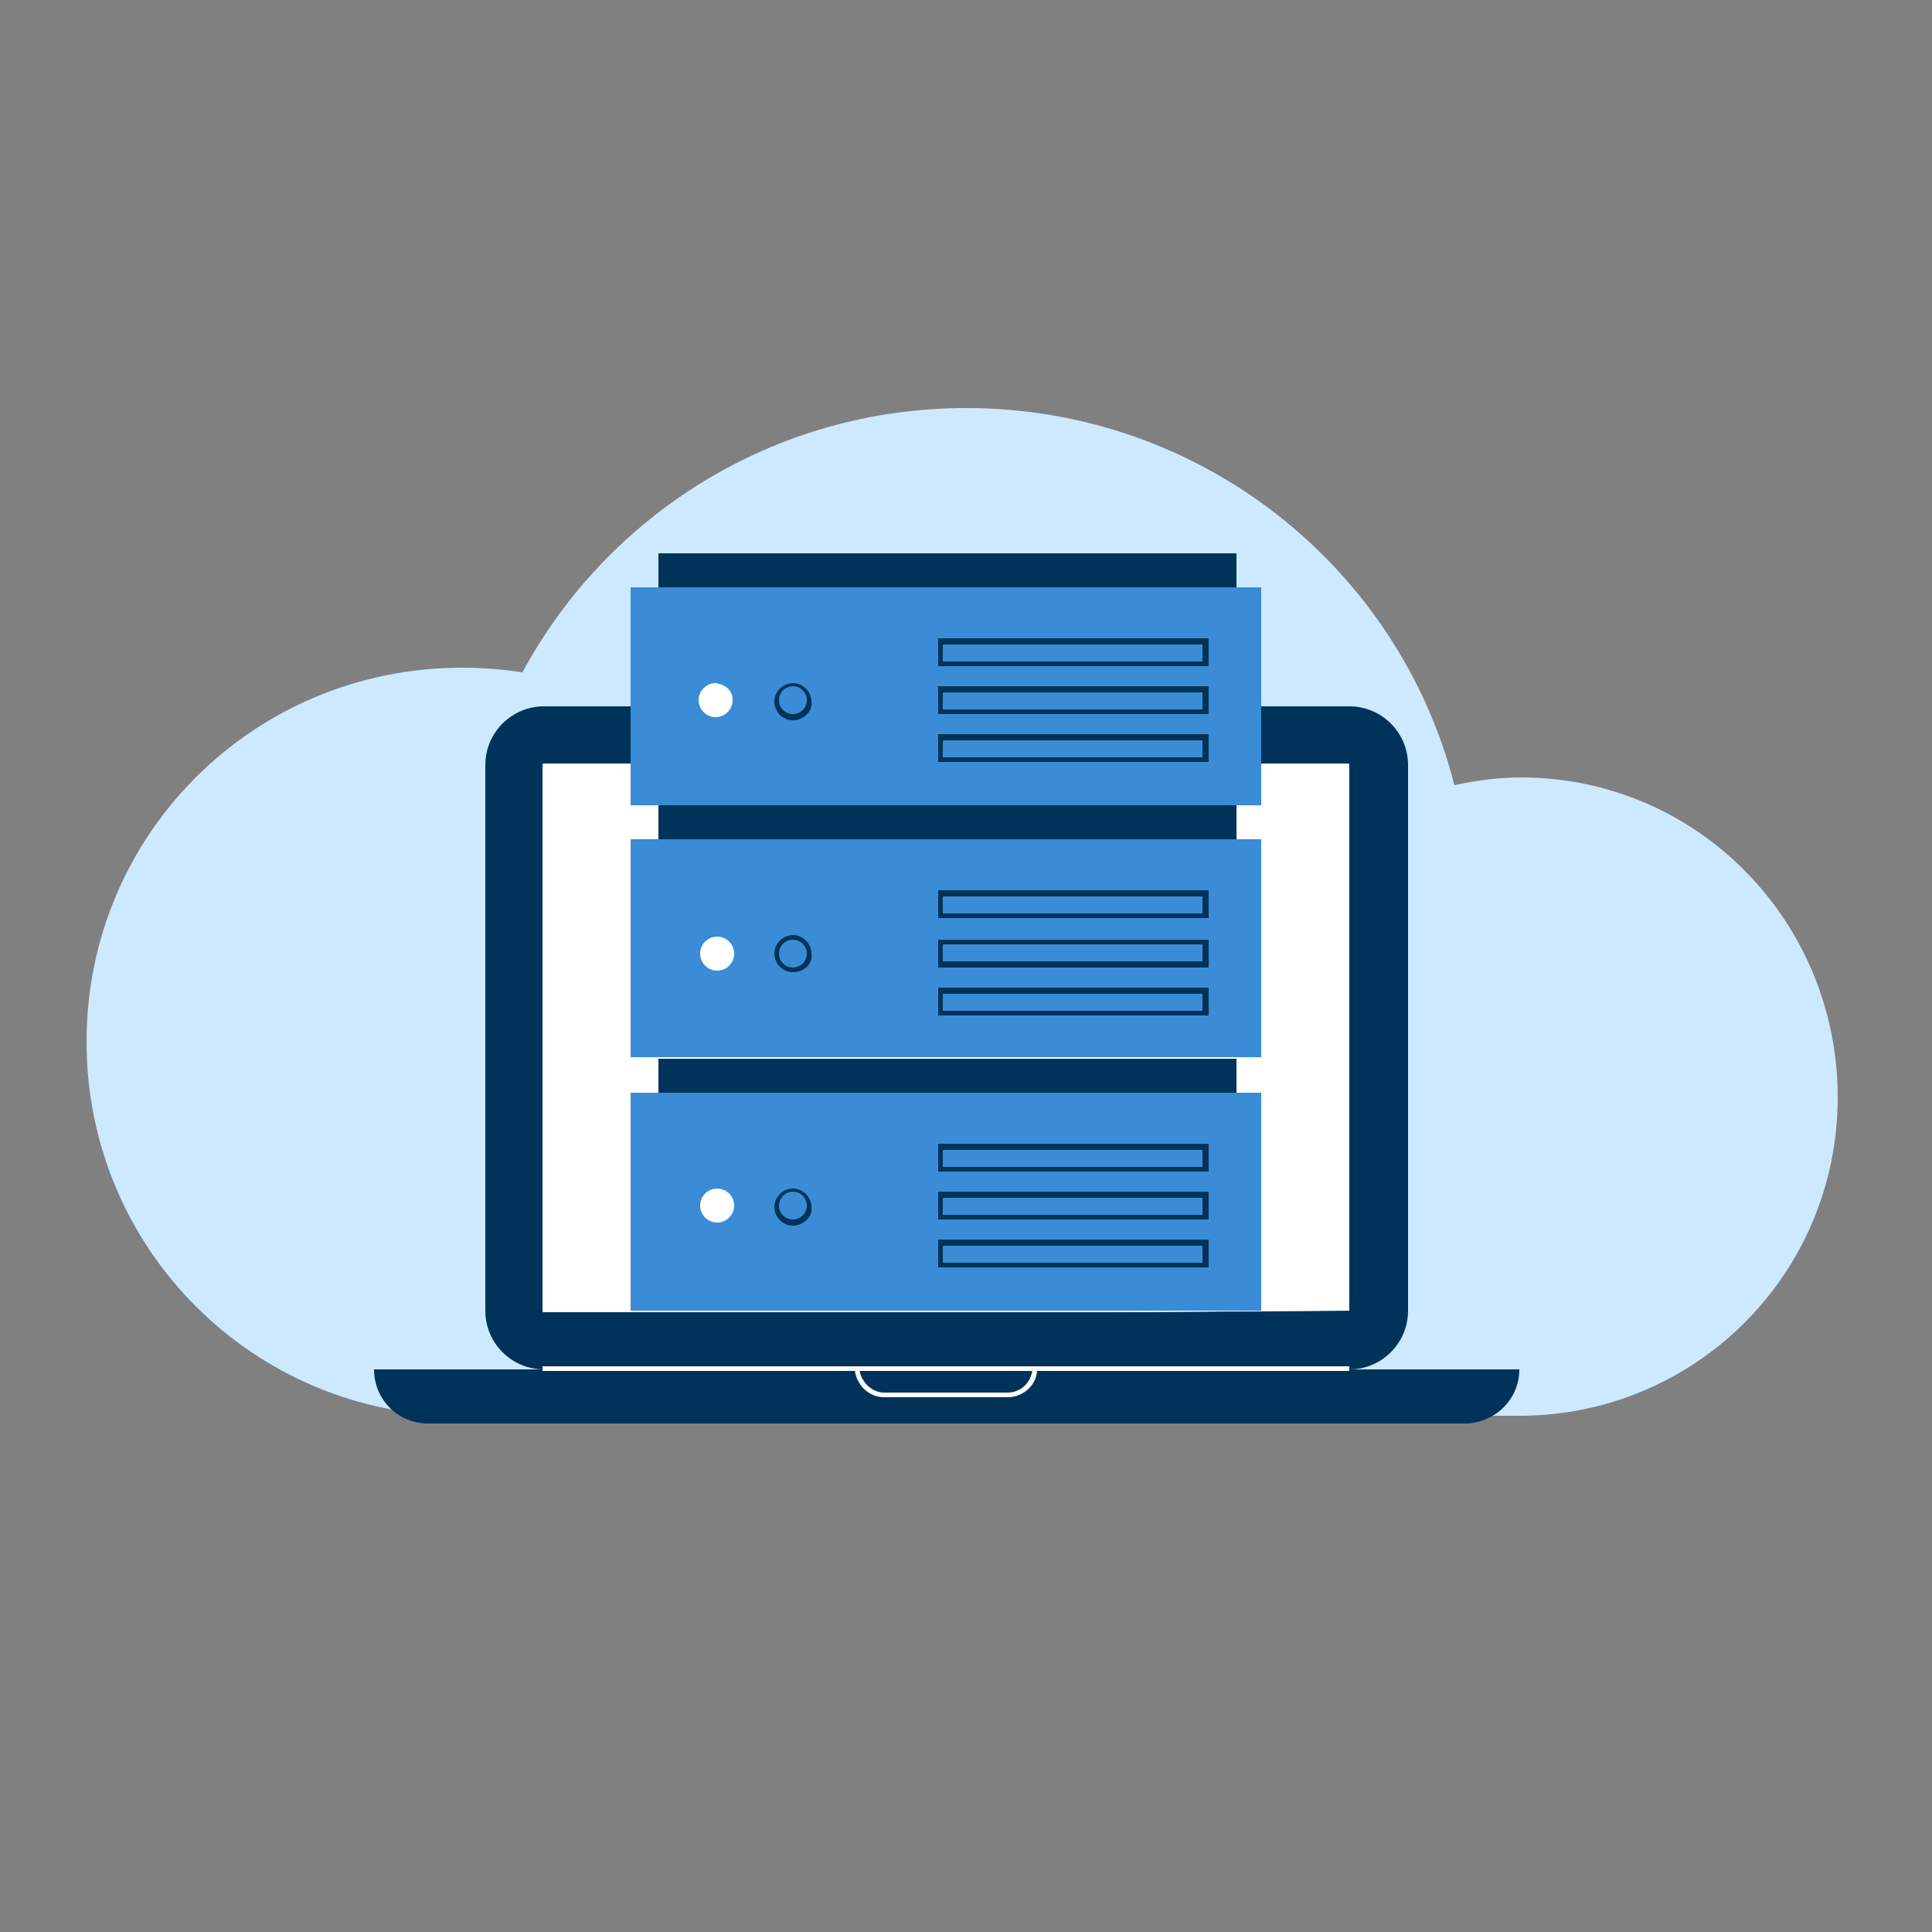 <?xml version="1.0" encoding="utf-8"?>
<!-- Generator: Adobe Illustrator 26.0.1, SVG Export Plug-In . SVG Version: 6.00 Build 0)  -->
<svg version="1.1" id="Layer_1" xmlns="http://www.w3.org/2000/svg" xmlns:xlink="http://www.w3.org/1999/xlink" x="0px" y="0px"
	 viewBox="0 0 125 125" style="enable-background:new 0 0 125 125;" xml:space="preserve">
<rect x="0" y="0" width="125" height="125" fill="#808080" stroke="none"/>
<style type="text/css">
	.st0{fill:#CDE9FF;}
	.st1{fill:#003359;}
	.st2{fill:#FFFFFF;}
	.st3{fill:#3A8CD6;}
</style>
<g>
	<g>
		<g>
			<path class="st0" d="M98.4,50.3c-1.5,0-2.9,0.2-4.3,0.5c-3.6-14.1-16.4-24.4-31.6-24.4c-12.4,0-23.2,6.9-28.7,17.1
				c-1.3-0.2-2.6-0.3-3.9-0.3C16.4,43.2,5.6,54,5.6,67.4c0,13.4,10.8,24.2,24.2,24.2c5.7,0,26.1,0,32.6,0c7.7,0,29.7,0,35.9,0
				c11.4,0,20.6-9.2,20.6-20.6S109.8,50.3,98.4,50.3z"/>
		</g>
		<g>
			<path class="st1" d="M87.3,45.7h-4h-4.1H35.2c-2.1,0-3.8,1.7-3.8,3.8v35.3c0,2.1,1.7,3.8,3.8,3.8h52.1c2.1,0,3.8-1.7,3.8-3.8
				V49.5C91.1,47.4,89.4,45.7,87.3,45.7z M87.3,84.8C87.3,84.8,87.3,84.8,87.3,84.8l-15.7,0.1h-3.1H54h-3.1H35.2c0,0-0.1,0-0.1-0.1
				V49.5c0,0,0-0.1,0.1-0.1h49.6h0.9h1.5c0,0,0.1,0,0.1,0.1V84.8z"/>
			<path class="st2" d="M87.3,84.8C87.3,84.8,87.3,84.8,87.3,84.8l-15.7,0.1h-3.1H54h-3.1H35.2c0,0-0.1,0-0.1-0.1V49.5
				c0,0,0-0.1,0.1-0.1h49.6h0.9h1.5c0,0,0.1,0,0.1,0.1V84.8z"/>
			<g>
				<path class="st1" d="M98.3,88.6H24.2c0,0,0,0,0,0c0,1.9,1.5,3.5,3.5,3.5h67.2C96.8,92,98.3,90.5,98.3,88.6
					C98.3,88.6,98.3,88.6,98.3,88.6z"/>
			</g>
			<g>
				<path class="st2" d="M65.2,90.4h-8c-1,0-1.8-0.8-1.9-1.8l0.3,0c0.1,0.8,0.8,1.5,1.6,1.5h8c0.8,0,1.5-0.6,1.6-1.5l0.3,0
					C67.1,89.6,66.2,90.4,65.2,90.4z"/>
			</g>
			<rect x="35.1" y="88.4" class="st2" width="52.2" height="0.3"/>
		</g>
		<g>
			<g>
				<rect x="40.8" y="70.7" class="st3" width="40.8" height="14.1"/>
				<rect x="42.6" y="68.5" class="st1" width="37.4" height="2.2"/>
				<circle class="st2" cx="46.4" cy="78" r="1.1"/>
				<path class="st1" d="M51.3,79.3c-0.7,0-1.2-0.6-1.2-1.2c0-0.7,0.6-1.2,1.2-1.2c0.7,0,1.2,0.6,1.2,1.2
					C52.6,78.7,52,79.3,51.3,79.3z M51.3,77.1c-0.5,0-0.9,0.4-0.9,0.9s0.4,0.9,0.9,0.9c0.5,0,0.9-0.4,0.9-0.9S51.8,77.1,51.3,77.1z"
					/>
				<g>
					<path class="st1" d="M78.1,75.8H60.7V74h17.5V75.8z M61,75.5h16.8v-1.1H61V75.5z"/>
					<path class="st1" d="M78.1,78.9H60.7v-1.8h17.5V78.9z M61,78.6h16.8v-1.1H61V78.6z"/>
					<path class="st1" d="M78.1,82H60.7v-1.8h17.5V82z M61,81.7h16.8v-1.1H61V81.7z"/>
				</g>
			</g>
			<g>
				<rect x="40.8" y="54.3" class="st3" width="40.8" height="14.1"/>
				<rect x="42.6" y="52.1" class="st1" width="37.4" height="2.2"/>
				<circle class="st2" cx="46.4" cy="61.7" r="1.1"/>
				<path class="st1" d="M51.3,62.9c-0.7,0-1.2-0.6-1.2-1.2c0-0.7,0.6-1.2,1.2-1.2c0.7,0,1.2,0.6,1.2,1.2
					C52.6,62.4,52,62.9,51.3,62.9z M51.3,60.8c-0.5,0-0.9,0.4-0.9,0.9s0.4,0.9,0.9,0.9c0.5,0,0.9-0.4,0.9-0.9S51.8,60.8,51.3,60.8z"
					/>
				<g>
					<path class="st1" d="M78.1,59.4H60.7v-1.8h17.5V59.4z M61,59.1h16.8V58H61V59.1z"/>
					<path class="st1" d="M78.1,62.6H60.7v-1.8h17.5V62.6z M61,62.2h16.8v-1.1H61V62.2z"/>
					<path class="st1" d="M78.1,65.7H60.7v-1.8h17.5V65.7z M61,65.4h16.8v-1.1H61V65.4z"/>
				</g>
			</g>
			<g>
				<rect x="40.8" y="38" class="st3" width="40.8" height="14.1"/>
				<rect x="42.6" y="35.8" class="st1" width="37.4" height="2.2"/>
				<path class="st2" d="M47.4,45.3c0,0.6-0.5,1.1-1.1,1.1c-0.6,0-1.1-0.5-1.1-1.1c0-0.6,0.5-1.1,1.1-1.1
					C47,44.3,47.4,44.7,47.4,45.3z"/>
				<path class="st1" d="M51.3,46.6c-0.7,0-1.2-0.6-1.2-1.2c0-0.7,0.6-1.2,1.2-1.2c0.7,0,1.2,0.6,1.2,1.2C52.6,46,52,46.6,51.3,46.6
					z M51.3,44.4c-0.5,0-0.9,0.4-0.9,0.9s0.4,0.9,0.9,0.9c0.5,0,0.9-0.4,0.9-0.9S51.8,44.4,51.3,44.4z"/>
				<g>
					<path class="st1" d="M78.1,43.1H60.7v-1.8h17.5V43.1z M61,42.8h16.8v-1.1H61V42.8z"/>
					<path class="st1" d="M78.1,46.2H60.7v-1.8h17.5V46.2z M61,45.9h16.8v-1.1H61V45.9z"/>
					<path class="st1" d="M78.1,49.3H60.7v-1.8h17.5V49.3z M61,49h16.8v-1.1H61V49z"/>
				</g>
			</g>
		</g>
	</g>
</g>
</svg>
